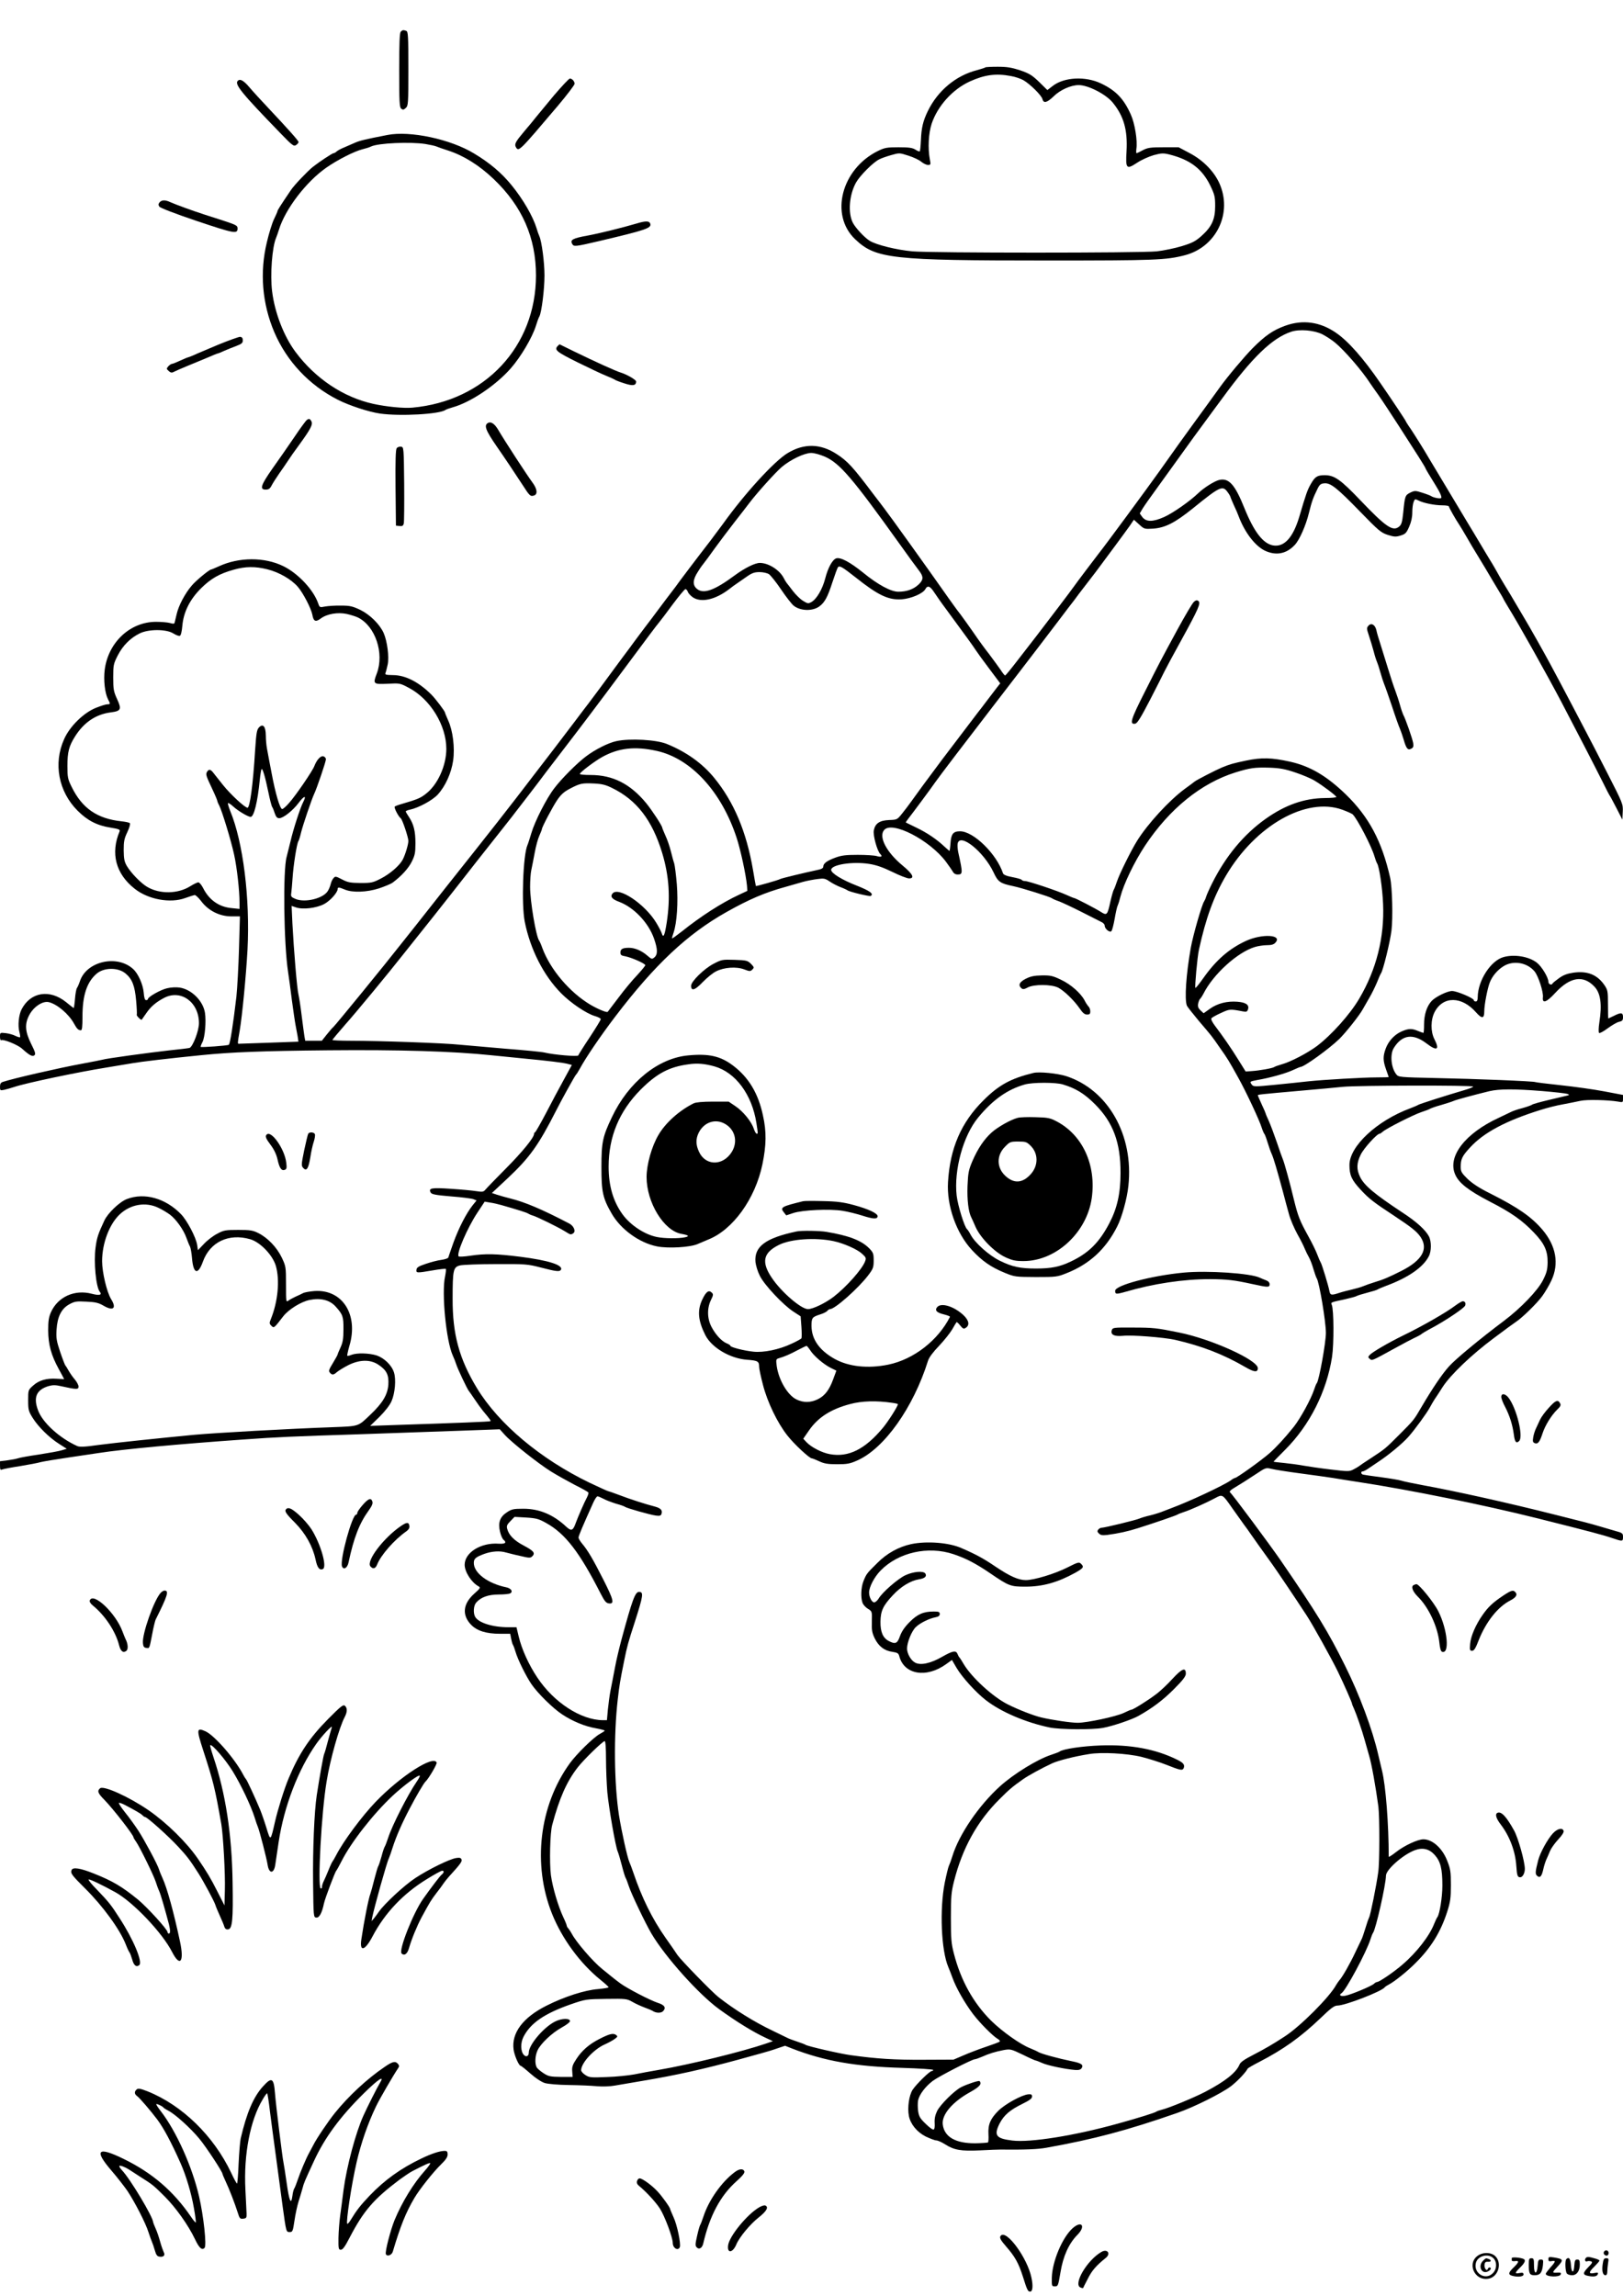 <?xml version="1.0" standalone="no"?>
<!DOCTYPE svg PUBLIC "-//W3C//DTD SVG 20010904//EN"
 "http://www.w3.org/TR/2001/REC-SVG-20010904/DTD/svg10.dtd">
<svg version="1.0" xmlns="http://www.w3.org/2000/svg"
 width="1240pt" height="1754pt" viewBox="0 0 1240 1754"
 preserveAspectRatio="xMidYMid meet">

<g transform="translate(0,1754) scale(0.1,-0.1)"
fill="#000000" stroke="none">
<path d="M3062 17298 c-9 -9 -12 -88 -12 -294 0 -240 2 -283 15 -294 13 -10
19 -10 35 5 19 17 20 32 20 300 0 249 -2 284 -16 289 -22 8 -28 8 -42 -6z"/>
<path d="M7528 17025 c-3 -3 -32 -12 -64 -21 -161 -41 -300 -157 -376 -314
-36 -75 -48 -125 -52 -220 -2 -45 -6 -84 -9 -86 -3 -3 -18 3 -33 13 -23 14
-48 18 -129 18 -89 0 -106 -3 -157 -28 -279 -137 -371 -489 -174 -675 157
-149 277 -162 1467 -162 824 0 909 3 1054 41 230 61 356 305 270 528 -38 100
-126 194 -237 252 l-83 44 -115 0 c-100 0 -121 -3 -158 -22 -23 -13 -45 -23
-48 -23 -4 0 -4 14 -2 32 10 62 -12 196 -42 262 -54 122 -115 185 -229 239
-118 56 -279 48 -366 -18 l-43 -33 -63 62 c-55 53 -76 65 -145 89 -65 21 -100
27 -171 27 -49 0 -92 -2 -95 -5z m196 -66 c31 -5 74 -20 94 -31 51 -29 139
-116 146 -144 9 -36 35 -29 86 20 49 49 132 86 191 86 73 0 207 -69 260 -133
85 -104 115 -210 106 -372 -8 -135 -1 -142 81 -88 33 22 89 47 127 58 59 16
74 16 119 5 159 -40 250 -109 313 -238 33 -69 37 -84 37 -157 0 -101 -26 -157
-104 -227 -46 -41 -71 -54 -150 -78 -52 -16 -139 -34 -192 -40 -127 -13 -1713
-13 -1867 0 -120 11 -276 49 -327 81 -39 24 -107 97 -128 137 -39 76 -28 215
25 309 31 54 131 154 177 176 15 8 55 22 90 32 63 18 64 18 132 -4 39 -12 83
-33 99 -47 16 -13 39 -24 51 -24 21 0 22 3 14 43 -16 86 -10 198 14 272 46
136 159 262 292 323 113 51 199 63 314 41z"/>
<path d="M4233 16812 c-59 -71 -121 -146 -138 -167 -16 -21 -55 -68 -86 -104
-70 -83 -80 -101 -68 -124 22 -38 22 -38 323 317 69 82 126 157 126 166 0 19
-19 40 -36 40 -7 0 -61 -58 -121 -128z"/>
<path d="M1817 16923 c-27 -26 26 -92 326 -401 90 -93 101 -102 119 -90 11 7
19 18 19 23 -1 11 -76 95 -233 262 -53 56 -118 127 -144 158 -44 51 -70 65
-87 48z"/>
<path d="M2960 16509 c-174 -34 -209 -43 -245 -58 -22 -10 -60 -26 -85 -37
-25 -10 -51 -24 -58 -31 -7 -7 -18 -13 -23 -13 -10 0 -111 -67 -159 -105 -43
-35 -141 -138 -166 -175 -82 -121 -104 -156 -104 -163 0 -4 -12 -31 -26 -60
-14 -28 -39 -108 -55 -177 -56 -231 -36 -470 57 -688 95 -222 266 -404 484
-515 88 -45 239 -94 323 -106 154 -22 458 -5 501 28 6 4 31 13 56 20 136 38
328 167 443 298 77 88 163 234 191 323 9 30 21 63 27 73 17 31 39 208 39 313
0 99 -21 259 -39 299 -5 11 -15 38 -21 60 -28 92 -103 222 -192 331 -77 94
-164 168 -285 241 -180 110 -490 176 -663 142z m290 -69 c36 -6 74 -14 85 -19
11 -5 51 -19 89 -31 119 -39 237 -112 348 -218 218 -208 323 -448 323 -737 -1
-543 -391 -959 -945 -1009 -66 -6 -198 7 -298 29 -228 50 -442 193 -593 395
-90 120 -160 301 -180 464 -16 128 0 340 31 411 5 11 14 38 21 60 48 157 207
366 363 475 83 58 212 124 276 140 25 6 54 15 65 21 54 26 298 37 415 19z"/>
<path d="M1219 15994 c-9 -11 -10 -20 -2 -32 6 -10 120 -54 289 -111 284 -95
309 -100 309 -56 0 22 -10 27 -110 60 -44 14 -107 34 -140 45 -85 27 -224 78
-262 95 -40 19 -67 19 -84 -1z"/>
<path d="M4865 15833 c-112 -33 -286 -76 -378 -93 -111 -20 -132 -32 -116 -62
13 -24 20 -23 209 21 364 86 401 99 387 135 -8 19 -36 19 -102 -1z"/>
<path d="M9820 15052 c-94 -34 -153 -75 -249 -171 -64 -65 -193 -218 -253
-302 -29 -41 -145 -200 -209 -288 -57 -78 -135 -187 -249 -348 -91 -128 -421
-576 -467 -633 -24 -31 -169 -222 -188 -250 -22 -32 -191 -254 -287 -379 -35
-45 -101 -130 -148 -191 -46 -60 -87 -110 -91 -110 -3 0 -19 19 -34 43 -16 23
-56 78 -89 122 -34 43 -72 96 -86 116 -33 49 -141 201 -155 216 -5 7 -37 50
-70 97 -165 235 -455 639 -492 686 -6 8 -42 56 -80 105 -157 209 -197 252
-280 306 -124 81 -249 84 -375 8 -102 -61 -330 -311 -493 -539 -22 -30 -66
-89 -97 -130 -100 -129 -246 -322 -268 -354 -8 -11 -40 -53 -70 -92 -30 -40
-64 -85 -75 -100 -11 -15 -51 -69 -89 -118 -37 -50 -76 -101 -85 -114 -9 -12
-47 -65 -86 -116 -38 -52 -79 -106 -90 -122 -19 -27 -138 -187 -170 -229 -9
-11 -58 -76 -110 -145 -100 -132 -223 -293 -316 -413 -30 -40 -87 -113 -125
-163 -80 -104 -205 -263 -320 -408 -44 -55 -143 -180 -219 -276 -76 -96 -177
-224 -224 -284 -47 -59 -99 -125 -116 -146 -126 -161 -502 -621 -518 -635 -7
-5 -29 -31 -50 -57 l-38 -48 -64 0 -63 0 -6 33 c-3 17 -12 88 -21 157 -8 69
-20 143 -25 165 -11 44 -35 335 -46 542 l-6 133 32 -11 c53 -19 159 -6 218 26
46 25 102 88 102 115 0 14 11 13 54 -5 59 -25 169 -21 262 9 44 15 91 34 104
44 66 49 119 107 145 158 25 50 29 69 29 143 0 92 -13 145 -50 201 -13 19 -24
38 -24 42 0 3 15 10 32 13 68 15 173 72 213 116 58 64 103 163 117 259 14 99
-2 229 -38 307 -13 30 -24 56 -24 59 0 11 -74 108 -105 139 -97 96 -198 148
-293 148 -53 1 -62 3 -57 16 4 9 11 38 17 65 12 57 -3 177 -31 241 -30 66
-103 139 -178 176 -59 28 -79 33 -148 33 -44 1 -99 -3 -121 -7 -41 -8 -42 -8
-53 24 -36 104 -154 229 -266 284 -145 71 -339 70 -493 -1 -29 -13 -55 -24
-58 -24 -14 0 -116 -84 -148 -122 -52 -60 -101 -153 -116 -218 -7 -30 -14 -60
-16 -67 -2 -9 -12 -9 -36 -2 -18 5 -66 9 -106 9 -198 0 -365 -157 -392 -366
-10 -79 1 -178 25 -225 19 -36 19 -39 -5 -39 -11 0 -50 -12 -87 -27 -93 -37
-200 -141 -243 -239 -84 -186 -43 -401 103 -547 75 -75 149 -113 251 -129 62
-10 75 -15 70 -28 -71 -168 -30 -325 115 -439 103 -82 272 -113 386 -71 33 12
66 22 72 23 7 1 30 -20 51 -48 54 -72 141 -115 229 -115 l66 0 -7 -247 c-4
-137 -13 -302 -20 -368 -25 -212 -48 -360 -58 -366 -11 -7 -209 -21 -215 -16
-1 2 4 19 14 37 19 38 29 157 19 223 -14 91 -102 179 -193 193 -26 4 -68 2
-96 -5 -49 -11 -147 -66 -147 -83 0 -4 -6 -8 -14 -8 -9 0 -15 18 -18 58 -6 63
-42 144 -80 179 -123 114 -359 60 -408 -94 -7 -21 -17 -43 -22 -50 -5 -6 -12
-43 -15 -82 -3 -39 -8 -71 -10 -71 -2 0 -28 20 -57 44 -126 102 -272 79 -341
-54 -22 -42 -30 -125 -17 -172 5 -20 8 -39 5 -41 -2 -3 -18 2 -35 10 -17 9
-50 18 -74 21 -44 5 -44 4 -44 -27 0 -18 4 -30 9 -27 16 10 127 -35 160 -65
55 -50 79 -63 94 -50 11 9 6 25 -25 87 -47 95 -51 153 -13 223 34 62 101 106
147 96 64 -15 154 -91 194 -165 21 -38 32 -50 52 -50 9 0 12 27 12 103 0 165
34 266 109 330 57 48 165 48 221 0 50 -42 70 -93 80 -206 5 -55 7 -104 5 -108
-5 -7 33 -45 38 -38 2 2 18 25 35 50 34 50 75 85 139 118 128 64 263 -36 263
-195 0 -58 -47 -180 -72 -189 -7 -2 -78 -11 -158 -19 -160 -18 -481 -62 -508
-71 -10 -3 -79 -16 -153 -30 -179 -33 -524 -112 -606 -139 -17 -5 -23 -15 -23
-37 0 -29 1 -30 32 -24 18 4 53 14 77 22 88 30 484 113 696 147 83 14 177 30
210 35 55 10 282 37 525 61 227 23 459 32 970 37 537 5 951 -7 1245 -38 50 -5
158 -16 240 -24 199 -19 314 -33 347 -43 l27 -7 -60 -110 c-33 -60 -95 -175
-136 -255 -42 -80 -80 -146 -84 -148 -5 -2 -9 -8 -9 -14 0 -28 -90 -138 -215
-264 -77 -77 -147 -150 -156 -161 -15 -18 -23 -19 -70 -12 -30 5 -117 13 -194
18 -147 10 -173 6 -155 -28 7 -14 36 -20 155 -30 81 -6 158 -16 171 -21 l25
-10 -30 -37 c-49 -62 -105 -171 -146 -283 -20 -58 -39 -110 -40 -116 -2 -6
-25 -14 -53 -18 -27 -3 -80 -17 -118 -30 -54 -18 -70 -27 -72 -44 -4 -27 1
-27 125 -6 52 9 97 14 99 11 3 -3 0 -29 -6 -59 -27 -123 8 -489 59 -602 10
-22 22 -52 26 -66 9 -31 83 -188 96 -204 5 -6 26 -36 46 -66 20 -30 48 -69 62
-86 54 -65 62 -76 58 -80 -4 -4 -259 -14 -716 -29 l-203 -7 71 69 c44 44 78
88 92 119 27 61 36 167 19 220 -17 55 -74 110 -132 130 -57 18 -150 21 -192 5
-16 -7 -31 -10 -33 -7 -2 2 5 35 16 74 72 239 -53 435 -267 420 -37 -3 -76
-10 -87 -16 -11 -6 -36 -18 -55 -26 -19 -9 -44 -22 -55 -30 -20 -15 -20 -13
-20 122 0 134 -1 139 -32 205 -38 79 -107 151 -178 187 -44 22 -63 25 -155 25
-96 0 -110 -2 -160 -29 -30 -15 -76 -50 -101 -77 l-47 -49 -6 41 c-9 58 -77
187 -124 235 -118 121 -278 166 -412 115 -56 -21 -147 -108 -173 -165 -47
-101 -57 -129 -67 -206 -15 -110 3 -301 32 -337 20 -25 -2 -31 -60 -16 -132
35 -260 -23 -313 -141 -17 -39 -21 -68 -21 -140 1 -108 23 -189 82 -296 22
-40 40 -74 40 -75 0 0 -26 1 -58 3 -76 5 -136 -12 -180 -53 -37 -33 -37 -34
-37 -112 0 -72 3 -83 34 -133 43 -69 127 -152 203 -200 l58 -37 -37 -11 c-21
-7 -100 -21 -177 -33 -76 -11 -148 -24 -160 -29 -12 -4 -48 -11 -79 -15 l-57
-7 0 -35 c0 -29 3 -34 17 -28 10 4 72 16 138 26 66 11 136 24 155 30 19 5 114
21 210 35 96 14 202 30 235 35 188 29 609 68 1105 103 264 19 359 23 915 41
242 8 576 20 742 26 l301 11 38 -42 c53 -59 257 -220 353 -280 45 -28 126 -73
181 -102 56 -28 103 -54 105 -59 3 -4 -2 -20 -10 -36 -22 -41 -70 -152 -86
-196 -21 -60 -34 -65 -72 -30 -99 93 -206 138 -328 138 -76 0 -90 -3 -126 -27
-54 -35 -69 -79 -53 -148 6 -27 18 -54 26 -61 28 -23 15 -34 -36 -31 -135 10
-260 -67 -260 -161 0 -54 52 -135 105 -164 18 -10 15 -15 -32 -57 -86 -77 -95
-162 -25 -236 46 -48 117 -70 223 -70 l77 0 7 -37 c4 -21 10 -42 14 -48 4 -5
13 -30 20 -54 17 -58 80 -186 122 -247 48 -70 164 -184 234 -230 80 -53 175
-92 258 -106 37 -7 67 -15 67 -18 0 -3 -17 -14 -37 -25 -47 -25 -178 -153
-230 -225 -234 -324 -286 -773 -135 -1150 77 -191 213 -376 369 -503 35 -28
63 -54 63 -57 0 -4 -36 -10 -80 -14 -103 -8 -258 -58 -395 -127 -180 -90 -269
-209 -251 -336 6 -44 40 -123 54 -123 4 0 38 -27 75 -60 41 -36 84 -64 110
-72 24 -7 102 -14 182 -15 77 -1 173 -5 214 -9 44 -4 102 -2 140 5 36 6 131
22 211 36 257 43 467 90 735 163 61 17 137 38 170 47 33 9 88 25 121 37 l62
21 53 -21 c247 -96 487 -138 842 -148 130 -4 237 -11 237 -16 0 -4 -5 -8 -11
-8 -16 0 -119 -101 -147 -144 -27 -43 -40 -136 -28 -199 12 -62 61 -123 128
-157 34 -16 70 -30 81 -30 11 0 41 -13 66 -29 70 -45 123 -54 269 -47 70 4
138 6 152 6 193 -2 288 2 355 14 363 65 618 133 997 265 128 44 340 150 413
205 49 38 114 106 127 134 2 4 41 27 88 51 184 95 316 189 467 333 83 80 107
98 132 98 58 0 340 109 361 140 3 4 16 13 30 20 44 23 143 102 205 165 119
118 192 237 242 392 24 75 28 105 28 203 0 102 -3 123 -28 186 -37 96 -113
164 -182 164 -43 0 -146 -48 -207 -96 -32 -25 -58 -42 -58 -37 0 252 -23 544
-51 657 -5 23 -18 77 -29 122 -44 193 -144 461 -253 679 -130 263 -219 407
-492 805 -79 115 -375 514 -388 521 -5 4 3 15 19 25 69 42 104 64 177 112 76
51 79 52 120 42 23 -6 123 -22 222 -35 99 -13 212 -29 250 -35 39 -7 126 -20
195 -31 388 -59 959 -175 1370 -278 390 -98 498 -126 567 -150 80 -27 83 -27
83 9 0 27 -4 31 -57 45 -32 9 -87 25 -123 36 -64 19 -112 32 -345 90 -361 91
-757 179 -1005 224 -74 14 -148 29 -165 35 -16 5 -86 17 -155 26 -69 9 -131
18 -137 20 -16 4 -17 24 -3 24 6 0 23 8 38 18 15 10 54 36 86 58 76 50 181
137 227 189 49 55 142 183 164 225 10 19 26 46 35 60 10 14 38 57 62 95 61 94
221 247 393 375 77 58 151 112 165 121 47 30 162 142 202 197 22 30 54 84 71
121 60 128 36 264 -69 388 -85 99 -186 169 -398 276 -83 41 -136 76 -173 111
-47 46 -53 57 -53 93 0 59 11 82 71 147 105 115 276 206 544 289 44 14 118 33
165 41 47 9 108 21 135 27 49 11 211 7 288 -6 36 -7 37 -6 37 22 l0 29 -142
27 c-79 15 -228 36 -332 47 -103 11 -191 22 -195 24 -10 7 -459 25 -761 31
-278 6 -285 7 -302 28 -40 50 -50 153 -19 202 63 101 146 113 249 35 81 -62
103 -50 61 32 -30 59 -29 148 2 208 65 123 207 121 316 -3 45 -51 63 -49 63 7
0 50 24 175 42 221 18 47 58 95 103 123 74 48 181 31 239 -38 29 -35 69 -158
64 -198 -6 -51 28 -39 94 33 113 123 215 139 300 48 47 -50 59 -136 37 -275
-6 -38 -7 -74 -2 -78 4 -5 34 11 66 35 33 24 72 47 88 50 24 5 29 12 29 36 0
35 -15 37 -70 9 -22 -11 -41 -20 -42 -20 -2 0 -3 48 -3 108 0 100 -2 110 -27
147 -55 80 -130 110 -237 95 -47 -7 -77 -18 -110 -42 -25 -18 -47 -36 -49 -40
-7 -17 -32 -7 -32 12 0 33 -52 119 -89 147 -61 47 -172 65 -254 42 -98 -27
-196 -180 -197 -306 0 -23 -5 -33 -15 -33 -8 0 -15 4 -15 10 0 15 -129 70
-166 70 -36 0 -126 -44 -156 -76 -37 -40 -58 -104 -58 -180 0 -35 -2 -64 -5
-64 -3 0 -22 7 -42 15 -47 20 -72 19 -125 -4 -54 -24 -100 -73 -121 -131 -22
-59 -21 -93 3 -160 11 -30 20 -56 20 -57 0 -2 -40 -3 -90 -3 -106 0 -411 -18
-525 -30 -44 -5 -156 -17 -249 -26 -162 -16 -170 -16 -183 2 -16 22 -15 23 43
34 95 16 216 50 270 75 30 14 57 25 60 25 28 0 221 140 298 215 50 50 151 177
177 224 11 20 35 61 52 91 18 30 43 82 57 115 13 33 27 65 31 70 16 22 69 238
80 326 12 98 6 331 -10 404 -63 279 -162 465 -339 637 -146 141 -273 216 -427
250 -141 31 -215 33 -335 8 -99 -21 -119 -26 -185 -53 -39 -16 -194 -95 -209
-108 -6 -5 -39 -30 -74 -55 -119 -88 -282 -265 -364 -396 -48 -77 -134 -252
-153 -308 -10 -30 -21 -59 -25 -65 -4 -5 -16 -46 -26 -90 -23 -106 -27 -110
-73 -81 -42 27 -195 106 -204 106 -4 0 -30 11 -59 24 -70 32 -292 106 -317
106 -11 0 -22 4 -25 9 -3 5 -35 14 -72 21 -44 8 -67 18 -71 29 -48 147 -225
321 -328 321 -52 0 -68 -20 -73 -89 -2 -33 -6 -61 -8 -61 -1 0 -18 14 -36 31
-61 58 -136 108 -215 146 -43 21 -80 39 -82 40 -2 1 7 15 19 30 33 42 183 244
202 273 25 37 253 336 448 589 63 82 153 199 200 260 47 61 110 144 141 184
30 39 100 131 154 202 54 72 109 144 122 160 12 17 29 39 37 50 9 11 41 54 73
95 32 41 73 95 91 120 18 25 70 95 115 155 45 61 95 129 111 152 l29 43 40
-36 c39 -36 41 -36 108 -32 92 7 165 44 303 155 207 168 227 177 265 124 12
-16 21 -32 21 -35 0 -3 12 -31 26 -63 15 -31 32 -71 38 -88 46 -122 124 -224
199 -261 85 -40 164 -26 229 43 36 38 85 148 109 247 21 85 31 113 64 180 16
34 26 42 52 44 48 5 96 -33 274 -216 143 -147 160 -161 212 -178 48 -15 62
-16 97 -5 37 11 45 19 66 67 16 36 24 73 24 109 0 29 4 65 10 80 9 24 11 25
37 12 38 -20 124 -37 183 -37 28 0 50 -4 50 -9 0 -8 52 -100 80 -141 6 -8 31
-51 57 -95 25 -44 56 -96 68 -115 34 -55 116 -192 136 -227 10 -17 29 -49 42
-70 13 -21 27 -45 31 -53 3 -8 22 -40 40 -70 82 -132 296 -515 404 -720 117
-223 257 -494 315 -610 28 -58 54 -107 57 -110 3 -3 25 -45 50 -93 l45 -88 3
60 c3 59 1 63 -119 298 -67 131 -144 281 -172 333 -27 52 -71 136 -97 185 -26
50 -69 131 -95 180 -27 50 -61 113 -75 140 -40 75 -158 284 -189 335 -15 25
-47 79 -71 120 -24 41 -61 104 -84 140 -22 36 -48 81 -58 100 -11 19 -33 59
-51 87 -18 29 -54 90 -81 135 -27 46 -69 115 -92 153 -23 39 -64 106 -90 150
-26 44 -79 132 -117 195 -38 63 -77 129 -87 145 -40 69 -106 174 -141 227 -22
31 -39 59 -39 61 0 4 -102 158 -194 291 -128 187 -246 321 -339 384 -121 84
-254 102 -387 54z m282 -65 c29 -15 74 -44 99 -65 71 -59 204 -212 266 -308 7
-10 36 -53 66 -94 29 -41 97 -145 152 -230 54 -85 123 -192 152 -237 29 -46
53 -85 53 -88 0 -4 32 -58 77 -130 35 -56 52 -94 43 -100 -10 -6 -59 4 -75 15
-5 4 -36 16 -68 26 -53 17 -59 17 -92 1 -39 -19 -42 -26 -54 -152 -8 -75 -13
-92 -32 -108 -48 -39 -101 -2 -296 202 -152 159 -198 191 -272 191 -57 0 -74
-11 -106 -67 -26 -45 -36 -73 -89 -253 -48 -159 -116 -232 -201 -216 -76 15
-144 103 -218 286 -72 179 -118 230 -191 214 -36 -8 -117 -59 -161 -101 -63
-61 -193 -152 -260 -182 -87 -39 -138 -39 -168 0 l-19 27 23 39 c13 21 58 85
99 141 41 57 103 142 137 190 94 132 220 305 293 403 36 48 73 98 82 111 226
309 378 456 523 504 63 21 173 12 237 -19z m-3798 -936 c113 -51 209 -163 569
-666 68 -95 120 -167 153 -210 31 -42 29 -66 -9 -101 -39 -36 -90 -54 -154
-54 -56 0 -155 53 -269 146 -99 80 -172 119 -205 109 -29 -10 -63 -71 -84
-153 -21 -82 -66 -159 -106 -181 -24 -13 -29 -12 -63 9 -21 12 -55 46 -77 74
-21 28 -43 56 -48 62 -5 6 -16 24 -24 40 -32 61 -116 114 -182 114 -37 0 -115
-39 -190 -94 -155 -115 -238 -145 -288 -106 -37 29 -36 70 6 134 17 28 39 58
47 67 8 10 44 58 80 109 36 50 105 141 153 203 48 62 98 125 110 142 57 76
202 237 249 277 69 58 172 107 225 108 25 0 67 -12 107 -29z m231 -920 c173
-138 253 -176 355 -169 72 6 162 44 180 78 17 31 36 24 69 -27 18 -27 56 -82
87 -123 151 -205 211 -288 228 -315 11 -17 57 -81 104 -143 l84 -112 -19 -24
c-10 -13 -45 -59 -78 -102 -33 -44 -65 -86 -72 -94 -18 -23 -189 -248 -275
-362 -97 -129 -210 -283 -240 -326 -13 -18 -41 -56 -63 -83 -40 -50 -40 -51
-102 -53 -73 -3 -107 -26 -117 -80 -7 -37 26 -156 49 -179 20 -20 9 -27 -28
-16 -18 5 -82 9 -144 9 -90 0 -124 -4 -170 -21 -66 -24 -93 -45 -93 -69 0 -12
-14 -20 -52 -27 -89 -19 -269 -62 -278 -68 -12 -8 -182 -56 -185 -53 -1 2 -11
57 -22 123 -50 292 -146 520 -297 704 -90 110 -213 198 -361 258 -80 33 -282
44 -385 22 -62 -13 -163 -64 -233 -117 -67 -50 -187 -170 -242 -243 -59 -76
-149 -253 -175 -342 -12 -39 -25 -81 -30 -92 -34 -76 -47 -451 -21 -585 42
-211 144 -412 279 -548 73 -74 192 -154 256 -173 25 -7 46 -18 46 -24 0 -6
-38 -68 -84 -138 -47 -70 -86 -133 -88 -139 -4 -11 -187 5 -258 22 -19 5 -152
18 -295 29 -143 12 -303 26 -355 31 -107 12 -610 30 -827 30 -79 0 -143 3
-143 6 0 4 44 56 98 118 79 88 337 401 443 536 20 25 189 238 235 295 60 76
207 262 222 282 19 25 158 202 300 381 51 64 99 126 107 137 8 11 52 68 98
127 45 58 103 135 129 170 26 34 93 122 148 193 105 136 283 372 432 573 203
273 264 355 283 377 11 13 58 75 105 139 47 63 90 115 97 116 6 0 14 -9 18
-20 3 -11 20 -29 36 -41 63 -45 173 -21 279 60 19 15 46 35 60 44 14 9 47 33
75 52 40 28 59 35 98 35 27 0 58 -7 72 -16 13 -9 55 -61 92 -116 37 -55 80
-110 95 -123 50 -42 145 -46 198 -7 41 30 63 71 99 182 19 58 38 110 43 117
12 15 34 2 133 -76z m-4492 60 c89 -22 182 -76 232 -133 42 -49 101 -164 111
-212 9 -53 25 -60 64 -31 48 36 131 50 200 35 30 -7 69 -19 85 -27 133 -66
202 -273 144 -427 -31 -81 -28 -84 83 -79 92 5 94 5 163 -32 163 -86 285 -286
285 -465 0 -129 -67 -277 -158 -345 -40 -32 -66 -42 -182 -76 -25 -7 -49 -16
-54 -20 -8 -7 28 -77 46 -90 12 -8 58 -146 58 -172 0 -28 -24 -107 -43 -143
-24 -46 -97 -109 -167 -145 -60 -31 -72 -34 -155 -34 -78 1 -97 4 -141 27 -48
25 -53 26 -66 10 -9 -9 -18 -30 -22 -47 -4 -16 -14 -40 -22 -52 -36 -57 -174
-90 -246 -60 -33 14 -37 19 -33 44 2 15 7 66 10 113 6 98 33 270 45 285 4 6
13 35 20 65 13 54 81 255 100 295 20 41 90 247 90 265 0 10 -9 20 -20 23 -21
5 -50 -27 -69 -76 -14 -37 -141 -223 -191 -279 -23 -27 -47 -48 -54 -48 -17 0
-52 118 -82 280 -14 74 -30 155 -34 180 -5 25 -9 70 -9 101 -1 70 -21 94 -52
63 -17 -18 -21 -42 -30 -175 -16 -265 -40 -439 -58 -439 -20 0 -130 102 -186
172 -36 46 -73 91 -80 101 -19 22 -31 22 -44 0 -10 -19 -8 -27 43 -135 20 -42
36 -81 36 -85 0 -4 6 -20 14 -34 22 -42 93 -275 115 -379 21 -95 41 -273 41
-364 l0 -49 -58 6 c-98 8 -175 62 -221 155 -12 23 -28 42 -36 42 -7 0 -35 -13
-62 -30 -94 -59 -233 -61 -328 -5 -48 28 -123 105 -156 160 -19 33 -23 54 -24
120 0 67 4 89 28 139 16 34 24 63 19 68 -5 5 -33 11 -63 14 -186 20 -301 99
-381 262 -30 60 -33 74 -33 161 0 107 12 152 58 225 68 108 159 169 271 184
81 10 87 23 50 103 -26 57 -29 75 -29 164 0 95 2 104 35 169 39 75 95 132 168
168 68 33 201 33 255 0 21 -13 43 -22 51 -19 8 3 15 31 19 76 9 105 57 202
144 288 75 74 140 111 248 141 91 26 165 26 258 3z m2975 -1387 c262 -58 495
-312 610 -664 30 -91 71 -281 79 -365 l3 -40 -62 -29 c-134 -62 -295 -166
-436 -279 -41 -32 -75 -57 -77 -55 -2 2 3 21 11 43 26 76 36 233 25 371 -6 71
-15 142 -20 159 -6 16 -17 59 -26 94 -9 36 -27 89 -41 118 -13 30 -24 56 -24
59 0 15 -78 134 -123 189 -121 147 -255 215 -424 215 -46 0 -83 3 -83 8 0 12
111 96 170 129 126 70 251 84 418 47z m4879 -165 c54 -18 121 -46 148 -63 62
-37 165 -115 165 -124 0 -4 -39 -8 -88 -8 -158 -2 -301 -52 -451 -158 -169
-120 -306 -285 -411 -495 -21 -42 -41 -87 -45 -101 -4 -14 -11 -29 -15 -35
-17 -23 -84 -255 -102 -354 -36 -202 -49 -395 -30 -443 4 -9 45 -61 90 -115
103 -121 96 -111 163 -208 57 -80 69 -100 141 -230 58 -104 160 -321 178 -380
7 -22 16 -42 19 -45 4 -3 15 -32 25 -65 10 -33 24 -73 32 -90 15 -33 42 -126
85 -285 15 -58 36 -136 47 -175 10 -38 39 -106 63 -150 25 -44 51 -96 58 -115
8 -19 22 -48 32 -65 9 -16 25 -57 34 -90 10 -33 21 -64 25 -70 19 -26 70 -330
70 -417 0 -74 -52 -361 -69 -383 -5 -5 -14 -28 -21 -50 -24 -73 -104 -219
-156 -285 -71 -88 -132 -154 -185 -201 -63 -55 -250 -189 -264 -189 -4 0 -19
-8 -33 -19 -60 -41 -319 -162 -452 -211 -19 -7 -48 -18 -65 -25 -16 -7 -59
-21 -95 -30 -36 -8 -74 -20 -85 -25 -23 -11 -266 -70 -288 -70 -8 0 -20 -6
-26 -14 -9 -11 -8 -18 5 -30 12 -13 27 -15 63 -11 89 12 157 27 236 52 130 41
289 96 300 103 6 4 28 13 50 20 48 15 171 70 238 106 58 31 56 32 134 -80 31
-44 71 -99 87 -122 17 -23 38 -51 46 -64 14 -21 103 -146 168 -236 26 -35 206
-303 232 -344 5 -8 20 -31 33 -50 47 -72 190 -329 239 -430 48 -99 108 -236
108 -245 0 -4 7 -21 15 -38 18 -40 61 -164 81 -237 8 -30 24 -84 34 -120 19
-61 51 -242 71 -390 10 -81 10 -426 -1 -500 -14 -103 -60 -331 -70 -348 -5 -9
-18 -47 -29 -84 -11 -36 -24 -75 -30 -85 -5 -10 -26 -54 -47 -98 -39 -84 -100
-191 -122 -213 -6 -8 -17 -23 -24 -35 -47 -89 -275 -318 -394 -394 -90 -59
-153 -95 -236 -138 -70 -36 -101 -57 -108 -76 -26 -62 -111 -129 -264 -209
-90 -46 -274 -122 -331 -136 -17 -4 -34 -10 -40 -14 -11 -9 -133 -47 -295 -92
-331 -92 -669 -146 -806 -129 -124 15 -142 39 -98 128 34 66 79 105 177 153
53 26 72 40 72 55 0 16 -6 19 -30 17 -51 -6 -175 -74 -227 -125 -61 -61 -80
-105 -76 -179 2 -31 0 -59 -3 -63 -4 -3 -47 -6 -97 -7 -151 -1 -237 48 -249
143 -10 75 73 173 211 249 70 39 90 62 70 83 -7 6 -95 -23 -142 -47 -52 -27
-159 -134 -182 -181 -15 -31 -21 -59 -19 -92 2 -28 -1 -48 -8 -50 -7 -3 -34
17 -61 44 -42 40 -51 56 -57 95 -4 27 -4 63 -1 82 9 46 56 108 113 151 49 36
301 165 321 165 7 0 31 9 55 19 54 24 98 38 165 51 52 9 56 8 146 -35 50 -25
95 -45 100 -45 4 0 26 -9 49 -19 42 -19 176 -47 251 -53 28 -2 42 2 50 14 16
26 -2 38 -76 53 -103 21 -231 56 -253 69 -11 7 -40 20 -65 30 -75 30 -210 125
-297 210 -136 135 -232 307 -285 513 -20 76 -23 113 -23 273 0 162 3 197 24
280 64 253 177 457 346 625 78 78 97 94 180 153 41 29 145 86 225 123 47 21
167 52 280 70 94 16 287 6 400 -21 52 -13 139 -40 192 -61 108 -43 123 -46
132 -24 9 25 -3 40 -52 64 -164 81 -356 116 -582 108 -142 -5 -290 -27 -315
-47 -5 -4 -35 -15 -65 -25 -106 -35 -283 -144 -390 -240 -162 -147 -313 -368
-364 -535 -9 -30 -21 -62 -26 -72 -5 -9 -19 -67 -32 -130 -40 -203 -27 -517
27 -643 7 -16 22 -55 33 -85 28 -77 92 -189 155 -273 53 -70 153 -171 192
-193 11 -7 17 -15 13 -19 -3 -4 -51 -22 -105 -40 -54 -18 -132 -48 -173 -66
l-75 -32 -235 -1 c-215 -1 -348 7 -550 35 -82 11 -329 68 -345 79 -5 4 -35 15
-65 25 -30 10 -66 23 -80 31 -14 7 -61 30 -105 51 -139 66 -294 162 -415 257
-50 39 -289 285 -314 322 -14 22 -55 81 -92 133 -101 144 -181 306 -245 496
-11 33 -25 69 -30 80 -16 35 -60 235 -80 359 -37 242 -41 611 -9 887 12 104
17 138 50 299 20 100 30 137 80 290 65 203 69 230 32 230 -29 0 -51 -58 -134
-365 -16 -60 -39 -155 -49 -210 -10 -55 -26 -134 -34 -175 -8 -41 -17 -110
-21 -152 l-7 -78 -31 0 c-168 1 -375 136 -501 326 -65 97 -119 216 -142 313
l-17 71 -61 0 c-122 0 -230 34 -255 80 -16 29 -12 86 8 108 35 41 92 62 172
62 41 0 81 4 89 9 22 14 6 38 -31 46 -141 29 -248 109 -248 186 0 33 14 45 82
70 57 20 117 24 164 10 16 -4 64 -17 107 -26 71 -17 79 -17 94 -3 24 25 11 41
-66 82 -73 38 -114 80 -126 128 -6 22 -1 33 25 59 l31 32 89 -5 c78 -5 96 -10
153 -42 146 -81 255 -223 417 -541 30 -58 41 -71 63 -73 43 -5 35 27 -44 183
-77 152 -118 222 -161 273 -15 18 -28 39 -28 47 0 13 32 88 113 268 12 26 26
47 32 47 6 0 27 -9 46 -19 20 -11 63 -27 95 -37 33 -9 64 -20 69 -24 14 -11
192 -61 236 -67 27 -4 38 -1 42 11 11 28 -4 45 -47 57 -71 18 -198 59 -278 90
-42 16 -80 29 -83 29 -4 0 -66 29 -139 63 -377 182 -695 449 -862 723 -136
225 -187 412 -186 684 0 221 5 241 57 254 22 5 146 10 275 10 225 1 240 0 341
-26 116 -30 144 -34 154 -18 22 36 -96 73 -310 100 -184 23 -266 25 -382 8
-45 -7 -86 -9 -89 -5 -19 19 66 217 144 335 l55 83 41 -7 c23 -3 61 -12 86
-19 123 -35 196 -58 205 -65 6 -4 21 -11 35 -15 32 -9 193 -88 245 -120 45
-28 45 -28 64 -16 23 14 5 58 -32 76 -207 108 -335 162 -447 190 -36 9 -82 22
-103 29 l-39 13 122 114 c167 157 234 251 368 514 39 78 146 271 152 275 4 3
17 23 29 45 45 84 159 252 271 399 302 397 551 631 850 799 172 97 296 150
450 192 47 13 108 31 136 39 29 8 77 17 108 21 51 7 60 5 94 -18 20 -14 57
-33 82 -43 25 -9 50 -21 55 -25 16 -12 168 -48 177 -43 26 16 -6 39 -104 78
-114 44 -198 96 -198 121 0 40 161 66 290 46 53 -8 105 -26 177 -61 56 -28
114 -50 128 -50 46 0 29 34 -51 100 -123 102 -184 221 -138 271 62 69 345 -77
470 -242 22 -30 46 -64 53 -76 7 -15 21 -23 37 -23 40 0 41 8 5 170 -5 25 -7
55 -4 68 19 81 200 -65 274 -222 34 -73 50 -84 150 -105 67 -14 280 -81 295
-92 6 -5 31 -16 55 -24 24 -9 103 -46 174 -82 72 -36 140 -71 152 -77 13 -6
23 -18 23 -27 0 -24 38 -55 51 -42 6 6 17 49 25 94 8 46 18 93 24 104 5 11 14
40 20 65 25 97 106 266 188 390 187 282 429 478 692 560 111 34 145 39 257 36
82 -3 120 -10 200 -37z m-7847 -149 c12 -58 25 -109 30 -115 4 -5 13 -27 19
-47 10 -29 18 -38 35 -38 30 0 103 58 146 115 44 59 65 63 36 7 -22 -42 -76
-209 -96 -297 -11 -44 -24 -98 -30 -120 -29 -101 -22 -665 11 -880 6 -38 19
-135 29 -215 11 -80 23 -165 28 -190 5 -25 12 -64 16 -86 l6 -41 -223 -8
c-122 -4 -226 -8 -232 -8 -11 -2 -10 7 6 98 19 111 49 419 60 621 20 392 -33
820 -132 1059 -12 30 -20 57 -17 60 3 3 21 -8 39 -25 37 -34 114 -80 134 -80
25 0 53 112 70 285 4 39 10 74 13 79 7 12 27 -53 52 -174z m2628 30 c186 -91
305 -245 381 -495 53 -175 64 -341 35 -531 -16 -103 -26 -124 -39 -81 -4 12
-22 47 -41 78 -86 143 -289 279 -334 224 -20 -24 -4 -44 51 -64 113 -43 224
-160 266 -281 28 -81 29 -120 3 -143 -19 -16 -21 -15 -54 13 -42 37 -95 60
-140 60 -49 0 -66 -9 -66 -36 0 -19 7 -24 38 -29 46 -9 152 -55 152 -68 0 -5
-28 -39 -62 -76 -35 -36 -99 -113 -142 -171 -44 -58 -81 -107 -83 -109 -6 -8
-74 20 -132 54 -158 94 -306 268 -367 432 -9 26 -21 53 -25 58 -24 33 -69 301
-69 410 0 47 4 105 9 128 5 23 17 83 26 132 9 50 25 109 36 132 10 23 19 45
19 49 0 15 83 173 118 224 29 42 51 62 99 87 77 40 91 42 183 38 59 -3 88 -10
138 -35z m5577 -165 c38 -14 74 -30 80 -36 36 -36 144 -244 166 -320 7 -24 16
-48 20 -54 16 -22 41 -187 46 -310 11 -255 -51 -501 -182 -723 -70 -120 -213
-279 -324 -363 -73 -54 -201 -121 -271 -140 -25 -7 -49 -16 -55 -20 -12 -9
-112 -27 -174 -31 l-44 -3 -53 85 c-54 88 -124 189 -182 265 -19 25 -31 49
-27 56 4 6 37 25 73 41 67 31 69 31 169 12 26 -5 32 -2 38 16 11 34 -16 53
-81 58 -78 6 -151 -12 -209 -53 l-49 -35 -24 22 c-18 18 -22 29 -18 52 4 17
10 32 15 36 4 3 16 21 26 40 75 149 260 316 392 356 26 8 67 14 93 14 34 0 52
5 65 20 55 61 -104 69 -227 12 -129 -60 -227 -146 -324 -283 -31 -44 -58 -78
-61 -75 -6 6 15 238 27 291 53 243 114 409 207 567 226 383 613 602 888 503z
m1000 -2115 c2 -4 -30 -17 -73 -29 -133 -39 -337 -104 -347 -111 -5 -4 -32
-15 -60 -26 -255 -94 -465 -290 -465 -433 0 -78 17 -115 84 -187 64 -70 102
-99 256 -200 137 -91 175 -121 204 -164 60 -91 12 -177 -145 -257 -97 -49
-141 -68 -209 -88 -30 -9 -68 -23 -85 -30 -16 -7 -55 -18 -85 -25 -30 -7 -74
-18 -98 -26 -60 -20 -69 -18 -75 14 -8 43 -58 206 -66 217 -4 6 -16 33 -26 60
-10 28 -42 93 -71 145 -65 118 -77 150 -108 275 -31 131 -74 285 -85 310 -5
11 -26 70 -46 130 -21 61 -48 133 -61 162 -13 28 -24 54 -24 57 0 2 -13 34
-30 69 -16 36 -30 67 -30 70 0 6 8 7 335 36 127 11 268 24 315 29 103 11 988
13 995 2z m525 -34 c96 -8 184 -18 195 -22 18 -7 17 -9 -10 -15 -16 -4 -79
-19 -139 -33 -59 -14 -113 -29 -120 -34 -6 -5 -40 -17 -76 -27 -36 -9 -76 -23
-90 -31 -14 -7 -54 -26 -90 -43 -257 -119 -393 -296 -332 -433 28 -65 100
-121 263 -206 166 -85 249 -144 337 -236 81 -84 107 -140 106 -229 -1 -56 -7
-79 -35 -135 -40 -80 -170 -215 -299 -312 -180 -135 -370 -292 -419 -347 -54
-60 -128 -170 -209 -308 -60 -103 -60 -103 -172 -215 -106 -106 -104 -105
-215 -178 -44 -28 -85 -56 -91 -61 -6 -5 -26 -17 -44 -26 -30 -16 -41 -16
-174 0 -77 9 -172 23 -211 30 -38 7 -105 16 -147 20 -43 4 -78 8 -78 10 0 1
40 42 89 91 188 188 317 445 358 709 15 101 14 359 -2 397 -8 20 -12 19 100
43 44 10 85 21 90 25 6 4 42 15 80 25 39 10 75 21 80 25 6 4 36 17 68 29 165
61 280 140 323 224 21 39 21 115 1 153 -26 49 -95 112 -201 181 -215 142 -293
207 -325 273 -28 58 -27 105 5 170 23 48 124 160 145 160 4 0 14 7 22 14 23
23 236 131 297 151 30 10 60 21 65 25 6 4 44 18 85 29 41 12 84 26 95 31 19 9
156 46 275 75 73 17 188 18 400 1z m-10570 -892 c30 -14 69 -38 88 -52 48 -36
105 -117 126 -177 10 -27 22 -58 28 -68 5 -11 12 -50 15 -88 10 -120 45 -132
83 -27 54 151 198 219 361 172 77 -22 171 -120 196 -202 32 -109 17 -274 -38
-409 -12 -29 -11 -35 4 -50 20 -20 20 -20 91 72 40 52 136 112 202 125 83 17
153 0 198 -50 55 -61 61 -77 60 -175 0 -71 -5 -100 -22 -137 -12 -26 -22 -50
-22 -53 0 -4 -16 -33 -36 -66 -30 -49 -35 -61 -24 -74 16 -20 29 -19 54 4 12
10 50 34 85 52 87 44 169 46 231 5 64 -42 82 -79 77 -154 -6 -76 -44 -140
-136 -227 -97 -93 -84 -89 -291 -97 -338 -12 -888 -43 -1055 -58 -272 -26
-614 -62 -735 -78 -104 -15 -141 -16 -160 -8 -135 61 -264 178 -299 272 -38
100 -13 158 80 186 32 9 53 9 97 -1 117 -26 132 -26 132 -3 0 12 -13 36 -28
54 -16 18 -37 49 -48 68 -10 19 -22 37 -25 40 -3 3 -21 49 -39 102 -28 83 -32
107 -28 170 6 100 37 162 98 195 40 22 54 24 130 20 70 -3 94 -9 133 -32 73
-42 99 -18 56 51 -33 53 -69 206 -69 290 0 136 55 283 135 358 82 77 198 97
295 50z m3420 -4211 c0 -76 5 -190 10 -253 11 -118 63 -419 80 -455 5 -11 19
-58 31 -105 12 -47 25 -89 29 -95 4 -5 15 -35 25 -65 18 -56 125 -280 172
-360 105 -178 362 -465 518 -578 131 -95 260 -174 350 -216 l60 -28 -55 -19
c-175 -60 -577 -159 -815 -200 -60 -10 -146 -26 -190 -35 -44 -8 -138 -18
-210 -20 -119 -5 -133 -4 -162 15 -18 11 -33 28 -33 37 0 55 96 160 180 197
25 11 58 29 74 40 26 19 27 21 12 33 -21 15 -50 8 -126 -31 -77 -39 -133 -87
-175 -151 -30 -45 -36 -62 -33 -97 l3 -42 -90 0 c-80 1 -95 4 -132 28 -23 15
-47 35 -53 46 -15 29 -12 88 7 129 24 52 110 133 184 174 35 19 64 41 64 49 0
23 -61 23 -112 -2 -87 -42 -203 -178 -203 -238 0 -27 -19 -37 -37 -19 -26 27
-28 92 -3 140 54 105 161 178 365 249 108 37 113 38 267 40 150 2 158 1 200
-23 24 -14 66 -33 93 -43 28 -10 55 -22 60 -25 25 -18 64 -19 80 -4 26 27 14
48 -40 65 -58 19 -233 110 -285 148 -19 14 -49 37 -66 51 -17 14 -51 41 -74
60 -70 56 -199 206 -231 268 -8 15 -20 33 -26 40 -7 7 -13 17 -13 22 0 5 -11
33 -25 62 -41 87 -83 230 -96 324 -12 95 -7 322 10 384 55 205 110 329 193
437 45 59 193 203 208 203 6 0 10 -52 10 -137z m6332 -733 c44 -50 58 -105 58
-233 0 -89 -21 -218 -38 -241 -5 -6 -16 -30 -25 -52 -35 -91 -134 -219 -242
-311 -63 -55 -177 -133 -194 -133 -5 0 -16 -6 -23 -13 -18 -18 -176 -84 -220
-92 -36 -7 -52 5 -28 20 32 20 190 314 220 410 7 22 16 45 20 50 21 27 98 366
99 438 1 46 130 160 221 194 60 22 110 10 152 -37z"/>
<path d="M5452 10178 c-72 -37 -172 -135 -172 -168 0 -44 30 -34 89 28 32 33
77 70 102 82 60 31 155 38 215 15 42 -16 47 -16 62 -1 15 15 14 18 -11 44 -26
25 -34 27 -125 30 -93 3 -99 2 -160 -30z"/>
<path d="M7838 10064 c-50 -25 -61 -50 -34 -73 11 -10 22 -8 48 6 47 25 179
25 232 -1 45 -23 122 -97 166 -161 22 -33 38 -45 55 -45 20 0 25 5 25 24 0 14
-6 31 -14 38 -7 8 -21 28 -29 45 -29 56 -105 123 -179 158 -64 31 -81 35 -148
34 -58 -1 -86 -7 -122 -25z"/>
<path d="M5258 9478 c-230 -21 -457 -205 -583 -472 -71 -148 -80 -193 -80
-381 0 -188 10 -237 77 -353 69 -122 212 -226 348 -253 86 -17 253 -7 310 18
25 11 61 26 80 34 189 74 360 311 415 575 30 146 32 249 4 374 -36 169 -110
291 -228 380 -96 73 -185 93 -343 78z m201 -84 c161 -46 286 -215 320 -432 13
-85 13 -82 2 -82 -5 0 -15 17 -22 38 -18 55 -81 132 -140 172 l-52 35 -121 0
c-77 0 -130 -5 -146 -13 -111 -55 -216 -150 -269 -241 -52 -88 -91 -227 -91
-322 0 -195 132 -410 265 -434 56 -10 65 -18 30 -26 -49 -11 -160 -10 -217 2
-94 19 -202 91 -261 172 -72 99 -107 218 -107 365 0 229 81 423 244 588 124
124 217 174 366 194 65 10 125 5 199 -16z m101 -453 c68 -54 75 -148 17 -220
-72 -90 -192 -79 -237 22 -25 54 -25 98 -1 146 46 89 145 112 221 52z"/>
<path d="M7895 9344 c-172 -42 -264 -92 -381 -209 -170 -168 -256 -366 -271
-625 -11 -179 63 -390 183 -519 79 -85 146 -131 251 -174 76 -31 82 -31 238
-32 155 0 163 1 235 30 174 69 298 183 385 355 36 69 76 214 86 311 42 388
-155 735 -476 839 -67 21 -206 35 -250 24z m226 -88 c99 -30 164 -70 245 -151
138 -138 196 -292 195 -526 0 -156 -26 -270 -86 -384 -77 -147 -159 -228 -295
-292 -84 -40 -149 -53 -265 -53 -120 0 -182 13 -275 59 -82 39 -194 139 -225
201 -10 19 -22 37 -26 40 -19 13 -71 180 -80 257 -22 195 50 458 164 596 112
136 223 215 357 253 61 17 236 17 291 0z"/>
<path d="M7775 9001 c-53 -14 -149 -68 -198 -111 -58 -52 -106 -123 -148 -220
-28 -66 -33 -89 -37 -189 -4 -107 7 -199 29 -241 4 -8 19 -40 32 -71 36 -83
145 -194 227 -232 54 -25 78 -30 140 -30 248 0 483 217 521 480 36 254 -70
484 -270 588 -48 25 -66 29 -160 31 -58 2 -119 0 -136 -5z m100 -214 c58 -58
59 -149 2 -214 -63 -72 -131 -77 -197 -14 -67 63 -67 157 0 223 35 36 41 38
100 38 57 0 65 -3 95 -33z"/>
<path d="M6135 8364 c-164 -40 -177 -47 -146 -85 l18 -23 54 18 c70 23 278 33
376 17 39 -6 108 -23 152 -37 84 -27 116 -28 116 -4 0 22 -71 55 -182 85 -78
21 -126 28 -233 30 -74 2 -144 2 -155 -1z"/>
<path d="M6085 8133 c-236 -50 -324 -115 -313 -234 3 -26 17 -73 33 -104 33
-69 180 -225 258 -275 l54 -35 6 -80 c3 -44 3 -83 0 -88 -3 -5 -37 -24 -77
-42 -93 -44 -213 -69 -291 -60 -70 7 -175 34 -175 45 0 4 -13 13 -29 19 -38
16 -84 66 -115 125 -33 63 -35 141 -5 204 19 38 20 46 7 58 -23 23 -44 7 -72
-52 -40 -84 -33 -162 23 -273 49 -96 190 -179 320 -188 81 -6 91 -12 91 -54 0
-15 13 -76 29 -137 34 -133 111 -292 187 -388 50 -64 168 -174 186 -174 5 0
30 -10 56 -22 38 -18 65 -23 137 -23 78 0 99 4 155 29 207 92 428 404 540 761
8 26 38 66 85 115 39 41 84 98 100 125 16 28 30 52 33 55 2 3 15 -8 28 -25 20
-25 27 -28 41 -19 33 20 27 56 -14 96 -73 69 -172 100 -203 63 -20 -24 -4 -42
50 -55 28 -7 49 -15 48 -19 -91 -180 -277 -325 -471 -365 -156 -32 -303 -16
-411 44 -117 66 -175 150 -176 251 0 63 5 69 68 89 23 7 47 19 53 27 6 7 16
13 21 13 37 0 217 160 292 259 37 49 41 60 41 112 0 52 -3 61 -33 92 -59 61
-155 98 -327 127 -52 9 -195 11 -230 3z m285 -74 c78 -17 179 -62 215 -95 32
-29 34 -34 24 -60 -22 -59 -143 -195 -240 -270 -63 -48 -158 -94 -196 -94 -52
0 -203 130 -275 237 -83 122 -68 193 52 253 91 46 279 59 420 29z m-180 -833
c26 -42 100 -106 157 -135 l43 -21 -24 -65 c-30 -83 -65 -128 -119 -154 -54
-26 -109 -27 -162 -1 -68 33 -136 149 -151 257 -6 48 -5 51 17 58 42 12 82 29
144 62 33 17 63 32 67 32 3 1 16 -15 28 -33z m628 -402 c23 -3 42 -8 42 -10 0
-16 -72 -129 -113 -179 -138 -166 -264 -229 -407 -203 -61 11 -142 53 -179 92
l-24 26 43 62 c69 101 168 164 316 203 90 24 200 27 322 9z"/>
<path d="M9045 7819 c-246 -23 -525 -97 -525 -139 0 -27 7 -28 78 -8 215 63
444 97 647 97 132 -1 183 -7 325 -38 119 -26 130 -26 130 -1 0 13 -10 24 -27
30 -16 6 -37 15 -48 20 -70 34 -400 56 -580 39z"/>
<path d="M8494 7378 c-10 -34 19 -48 85 -42 68 8 313 -12 396 -30 205 -47 369
-110 538 -208 70 -41 97 -43 97 -9 0 62 -357 223 -601 272 -172 35 -198 38
-356 38 -147 1 -152 0 -159 -21z"/>
<path d="M6962 5745 c-97 -21 -187 -71 -261 -146 -79 -78 -82 -82 -104 -137
-19 -47 -22 -127 -7 -166 5 -14 24 -35 41 -45 32 -20 32 -20 30 -98 -2 -65 2
-86 22 -128 30 -61 74 -95 135 -103 39 -6 47 -11 53 -34 37 -141 208 -169 359
-59 l43 31 35 -60 c43 -73 150 -190 224 -247 117 -91 306 -171 488 -209 79
-16 324 -18 406 -3 74 13 224 64 273 92 108 61 186 120 269 203 69 69 92 99
92 119 0 51 -28 41 -102 -39 -38 -42 -95 -96 -127 -119 -60 -46 -174 -117
-187 -117 -4 0 -31 -11 -59 -25 -60 -28 -280 -75 -351 -75 -51 0 -194 21 -279
41 -59 14 -177 60 -256 100 -114 57 -277 207 -337 309 -14 25 -29 47 -32 50
-4 3 -9 13 -13 23 -12 32 -35 29 -119 -19 -89 -51 -165 -67 -207 -44 -31 16
-61 69 -61 107 0 47 36 136 68 165 32 31 102 65 149 74 23 4 33 12 33 25 0 16
-8 19 -46 19 -79 0 -124 -20 -184 -80 -38 -38 -61 -72 -74 -108 -20 -57 -35
-64 -86 -37 -44 23 -64 69 -63 147 1 83 20 123 95 203 61 66 136 111 199 121
45 7 62 23 49 44 -14 22 -91 16 -153 -13 -56 -26 -176 -130 -204 -178 -10 -16
-25 -29 -34 -29 -18 0 -39 40 -39 75 0 42 40 119 88 168 136 139 363 190 557
125 96 -32 172 -72 282 -147 142 -97 154 -101 268 -101 131 0 246 32 380 106
62 35 69 44 46 67 -17 17 -21 16 -107 -27 -94 -48 -254 -96 -316 -96 -57 0
-122 29 -232 103 -90 61 -146 92 -259 141 -95 43 -267 56 -385 31z"/>
<path d="M11119 7567 c-70 -53 -255 -159 -404 -231 -108 -53 -230 -124 -250
-146 -14 -16 -14 -18 0 -30 18 -15 12 -18 190 80 61 34 130 70 155 82 25 11
47 24 50 27 3 4 41 27 85 50 107 58 242 149 249 168 7 18 -1 33 -18 33 -7 0
-33 -15 -57 -33z"/>
<path d="M1665 14906 c-82 -35 -167 -70 -187 -80 -21 -9 -40 -16 -42 -16 -3 0
-30 -11 -60 -25 -30 -14 -59 -25 -64 -25 -5 0 -16 -8 -26 -18 -15 -18 -15 -20
3 -36 14 -13 24 -15 38 -7 10 5 59 27 108 47 50 20 120 50 157 65 36 16 69 29
72 29 4 0 25 9 49 20 23 10 65 27 92 37 42 16 50 23 50 43 0 18 -6 25 -20 27
-11 0 -87 -27 -170 -61z"/>
<path d="M4262 14898 c-30 -30 -12 -45 151 -126 89 -44 187 -90 217 -102 30
-12 59 -25 65 -29 5 -5 39 -18 74 -29 66 -22 91 -18 91 14 0 13 -71 54 -120
69 -36 11 -189 80 -355 161 -60 30 -110 54 -110 54 -1 0 -6 -5 -13 -12z"/>
<path d="M2344 14332 c-6 -4 -50 -63 -96 -132 -47 -69 -122 -177 -167 -240
-89 -127 -99 -160 -51 -160 23 0 33 7 46 33 9 17 35 58 58 91 23 32 52 75 66
96 14 22 53 78 88 125 85 117 104 153 91 177 -11 20 -18 22 -35 10z"/>
<path d="M3728 14309 c-32 -18 -18 -56 67 -179 64 -92 138 -203 196 -292 56
-87 61 -92 89 -83 29 9 25 49 -11 98 -47 64 -213 319 -264 406 -27 45 -55 63
-77 50z"/>
<path d="M3031 14117 c-8 -11 -11 -93 -9 -303 l3 -289 27 -3 c22 -3 29 2 33
20 3 13 4 149 3 303 -3 275 -3 280 -24 283 -11 2 -26 -3 -33 -11z"/>
<path d="M9122 12943 c-12 -10 -67 -104 -124 -208 -142 -262 -133 -245 -252
-481 -108 -213 -118 -249 -73 -242 16 2 43 46 114 183 51 99 100 196 109 215
9 19 68 129 131 243 129 235 149 280 129 296 -10 8 -19 7 -34 -6z"/>
<path d="M10456 12761 c-16 -17 -15 -23 3 -77 11 -33 27 -86 36 -119 8 -33 20
-69 25 -80 5 -11 17 -47 26 -80 9 -33 22 -73 29 -90 7 -16 34 -93 60 -170 25
-77 52 -153 60 -170 7 -16 20 -54 29 -84 20 -70 32 -84 58 -70 16 8 19 18 15
42 -5 33 -60 190 -76 217 -4 8 -16 42 -25 75 -9 33 -26 83 -36 110 -11 28 -36
104 -56 170 -20 66 -47 152 -59 190 -13 39 -26 84 -29 100 -9 42 -39 60 -60
36z"/>
<path d="M2355 8880 c-4 -6 -17 -63 -31 -127 -22 -109 -23 -118 -7 -135 25
-28 40 -5 54 82 6 41 18 95 26 118 8 24 12 50 9 58 -6 16 -42 19 -51 4z"/>
<path d="M2037 8873 c-13 -13 -6 -30 33 -82 26 -35 43 -73 51 -110 14 -64 30
-87 55 -77 14 5 16 15 11 55 -12 104 -115 250 -150 214z"/>
<path d="M11470 6869 c0 -11 13 -46 30 -77 34 -66 56 -135 66 -210 7 -58 19
-72 41 -49 33 33 -19 246 -80 328 -25 34 -57 39 -57 8z"/>
<path d="M11833 6786 c-28 -30 -58 -71 -68 -93 -9 -21 -24 -51 -31 -67 -8 -17
-17 -46 -20 -66 -5 -30 -3 -38 12 -44 24 -9 38 9 59 74 20 62 69 141 114 184
24 23 28 33 20 47 -16 30 -34 23 -86 -35z"/>
<path d="M2771 6044 c-23 -26 -41 -53 -41 -60 0 -8 -4 -14 -9 -14 -31 0 -126
-347 -108 -395 12 -30 41 -13 50 30 40 189 83 299 154 397 24 33 33 54 28 68
-10 31 -30 24 -74 -26z"/>
<path d="M2187 6013 c-16 -15 -3 -35 66 -104 81 -82 136 -180 158 -282 13 -62
29 -83 55 -73 36 14 -16 194 -88 307 -20 30 -62 79 -94 107 -54 49 -81 61 -97
45z"/>
<path d="M3063 5883 c-132 -90 -267 -267 -233 -308 19 -23 39 -18 51 13 28 72
132 191 224 255 17 12 25 26 23 40 -4 31 -20 31 -65 0z"/>
<path d="M10803 5433 c-25 -9 -12 -48 28 -88 84 -82 153 -230 166 -353 4 -41
11 -66 20 -69 60 -23 43 168 -28 309 -34 68 -149 210 -168 207 -3 0 -12 -3
-18 -6z"/>
<path d="M1227 5372 c-51 -56 -142 -314 -135 -383 2 -26 8 -35 26 -37 25 -4
23 -8 46 111 9 49 21 96 25 105 92 184 104 222 68 222 -8 0 -21 -8 -30 -18z"/>
<path d="M11484 5351 c-78 -52 -114 -86 -156 -146 -53 -75 -91 -163 -96 -222
-4 -47 -2 -53 15 -53 15 0 27 19 51 82 56 140 145 253 240 302 43 22 57 43 42
61 -18 22 -31 19 -96 -24z"/>
<path d="M686 5315 c-3 -10 5 -24 22 -38 95 -77 176 -200 202 -305 12 -47 32
-61 56 -42 15 13 12 54 -7 90 -4 8 -14 34 -23 57 -51 140 -224 304 -250 238z"/>
<path d="M2507 4409 c-142 -143 -223 -265 -302 -454 -33 -78 -84 -242 -104
-331 -34 -150 -34 -150 -65 -48 -15 49 -37 112 -48 139 -36 87 -102 230 -109
235 -3 3 -12 16 -19 30 -62 121 -220 303 -290 335 -69 31 -70 16 -17 -147 79
-244 89 -285 138 -563 14 -83 31 -382 27 -505 l-3 -115 -56 110 c-49 97 -79
147 -146 245 -86 126 -239 276 -378 372 -148 102 -343 190 -370 168 -24 -20
-18 -38 33 -89 67 -69 222 -268 222 -286 0 -4 9 -19 20 -34 28 -40 135 -258
150 -306 7 -22 18 -53 26 -70 12 -26 45 -142 75 -255 11 -46 11 -70 -1 -70 -5
0 -10 5 -10 11 0 20 -154 189 -225 248 -123 100 -193 142 -339 200 -102 41
-160 50 -169 26 -10 -24 2 -40 103 -140 136 -135 266 -313 311 -428 11 -29 24
-56 29 -62 4 -5 13 -29 20 -53 12 -46 32 -61 54 -43 28 23 -46 199 -152 361
-65 102 -83 123 -173 217 -39 39 -66 73 -62 76 7 5 106 -43 204 -97 137 -76
360 -311 434 -457 61 -119 94 -75 60 81 -48 225 -99 410 -134 485 -10 22 -22
51 -26 65 -12 39 -109 220 -158 296 -25 38 -70 101 -101 139 -31 39 -52 71
-47 73 5 2 25 -5 44 -15 80 -42 122 -66 135 -79 7 -8 17 -14 21 -14 15 0 177
-145 251 -225 69 -74 91 -103 156 -205 38 -59 121 -214 129 -240 4 -14 20 -52
35 -85 15 -33 31 -70 34 -83 6 -16 14 -22 29 -20 32 4 39 72 34 358 -5 368
-54 684 -146 957 -16 48 -28 90 -25 92 12 12 116 -109 171 -198 64 -104 140
-264 169 -356 8 -27 19 -59 24 -70 12 -27 67 -240 75 -292 11 -68 48 -67 58 2
3 22 15 101 26 175 41 271 149 553 288 750 43 61 126 150 118 125 -4 -11 -17
-59 -30 -106 -12 -48 -25 -91 -28 -96 -6 -10 -35 -173 -57 -316 -19 -126 -31
-415 -28 -667 3 -261 3 -265 24 -268 23 -3 44 35 59 108 8 38 85 242 94 250 3
3 22 36 41 74 72 143 241 359 389 498 84 78 199 164 208 154 3 -3 -8 -24 -25
-48 -66 -97 -187 -333 -217 -428 -10 -30 -21 -59 -25 -65 -4 -5 -16 -39 -25
-75 -10 -36 -21 -69 -25 -75 -4 -5 -17 -50 -30 -100 -12 -49 -26 -99 -30 -110
-13 -30 -49 -211 -69 -347 -16 -102 27 -91 86 22 94 178 234 326 416 437 56
35 108 63 115 63 17 0 15 -15 -5 -31 -13 -11 -81 -100 -141 -185 -75 -106
-188 -392 -164 -416 21 -21 45 -3 57 42 20 69 61 169 97 236 63 116 71 129
112 183 23 29 48 63 56 76 8 12 27 35 41 51 86 94 101 115 95 130 -5 13 -15
15 -41 11 -51 -8 -212 -87 -312 -153 -84 -55 -237 -197 -279 -258 -10 -15 -27
-38 -37 -50 l-18 -21 4 25 c15 76 112 424 128 455 5 11 18 47 28 80 28 87 71
186 131 300 48 92 107 193 120 205 25 23 90 134 86 146 -23 60 -276 -103 -465
-299 -106 -110 -248 -302 -302 -407 -13 -25 -26 -47 -29 -50 -3 -3 -17 -32
-30 -65 -13 -33 -30 -71 -37 -85 -7 -14 -13 -33 -13 -43 0 -10 -4 -15 -10 -12
-25 15 6 584 45 815 27 170 97 416 139 495 20 38 20 69 1 85 -13 11 -32 -4
-128 -101z"/>
<path d="M11443 3693 c-23 -8 -14 -42 23 -90 68 -89 112 -205 119 -318 5 -72
9 -85 30 -85 18 0 35 31 35 64 0 56 -51 237 -82 293 -58 105 -96 146 -125 136z"/>
<path d="M11865 3536 c-41 -44 -98 -148 -113 -206 -23 -90 -24 -106 -7 -120
21 -18 34 -3 46 51 5 24 16 58 23 74 8 17 21 47 29 67 9 21 37 60 63 88 29 31
44 55 40 65 -9 26 -47 17 -81 -19z"/>
<path d="M2938 1751 c-133 -90 -276 -223 -379 -351 -50 -62 -141 -196 -166
-247 -12 -23 -27 -50 -32 -60 -22 -39 -69 -151 -86 -203 -10 -30 -22 -60 -26
-66 -5 -6 -12 -32 -15 -58 -10 -73 -24 -42 -44 100 -10 71 -21 140 -24 154 -8
35 -58 438 -65 530 -9 118 -25 127 -93 51 -72 -80 -123 -199 -169 -396 -5 -22
-12 -109 -16 -192 -3 -84 -9 -153 -12 -153 -3 0 -24 37 -45 83 -134 282 -374
516 -639 622 -54 21 -71 24 -82 15 -20 -17 -19 -36 3 -52 19 -13 106 -115 154
-179 49 -66 107 -174 178 -334 41 -92 82 -229 101 -339 11 -60 17 -111 15
-113 -2 -3 -19 17 -37 44 -134 196 -296 335 -515 442 -198 97 -228 68 -93 -89
45 -52 99 -122 122 -155 56 -84 141 -249 161 -315 10 -30 22 -64 27 -75 5 -11
15 -40 22 -65 10 -35 18 -46 36 -48 31 -5 45 11 32 34 -5 11 -18 46 -27 79 -9
33 -24 79 -35 102 -10 23 -19 45 -19 48 0 39 -175 331 -238 397 -14 15 -23 30
-20 33 6 6 41 -7 73 -27 11 -7 51 -33 88 -57 92 -58 100 -64 187 -151 83 -83
179 -218 229 -323 33 -70 54 -88 74 -68 17 17 -7 241 -42 393 -53 229 -174
498 -293 652 -21 27 -36 51 -34 53 5 5 48 -16 56 -27 3 -4 20 -15 38 -24 52
-27 169 -133 235 -213 53 -64 177 -253 177 -269 0 -3 11 -29 24 -57 28 -59 70
-168 93 -240 13 -43 18 -48 41 -45 24 3 27 7 26 38 -1 19 -5 103 -9 185 -14
268 37 531 132 688 15 26 30 47 34 47 3 0 13 -64 22 -142 10 -79 31 -237 47
-353 16 -116 38 -280 49 -365 28 -203 27 -200 55 -200 21 0 24 6 36 88 7 48
21 113 31 145 10 32 24 77 30 100 11 43 15 52 89 212 82 177 198 335 378 513
115 113 164 144 124 80 -20 -33 -96 -183 -125 -248 -59 -130 -128 -388 -152
-567 -8 -65 -20 -154 -26 -198 -6 -44 -12 -120 -13 -170 -1 -83 1 -90 18 -90
15 0 32 24 68 94 106 203 183 293 383 443 33 24 76 53 95 63 97 50 132 66 137
61 3 -3 -15 -28 -39 -55 -88 -98 -175 -239 -234 -381 -31 -77 -73 -239 -66
-258 8 -22 45 -9 53 18 58 195 99 298 165 410 38 65 146 201 204 257 36 35 50
56 50 76 0 21 -5 27 -22 27 -37 0 -99 -20 -178 -58 -159 -76 -281 -164 -396
-284 -72 -76 -98 -109 -148 -191 -10 -16 -20 -26 -23 -24 -11 12 32 299 72
472 34 146 85 294 148 425 27 57 136 244 169 292 9 13 9 20 -1 32 -20 24 -41
20 -103 -23z"/>
<path d="M5614 948 c-101 -75 -199 -215 -239 -338 -10 -30 -21 -59 -25 -65 -4
-5 -15 -43 -24 -84 -15 -66 -15 -76 -2 -89 18 -18 41 -4 49 31 49 211 131 365
253 474 48 43 65 65 61 77 -9 22 -39 20 -73 -6z"/>
<path d="M4867 879 c-4 -14 2 -26 16 -37 52 -42 127 -123 159 -173 37 -58 98
-221 98 -262 0 -40 41 -64 54 -32 9 26 -20 168 -48 228 -14 32 -26 60 -26 63
0 11 -64 101 -99 137 -43 46 -114 97 -134 97 -8 0 -17 -9 -20 -21z"/>
<path d="M5799 678 c-92 -54 -227 -220 -236 -289 -9 -64 35 -60 63 7 23 55
106 155 171 206 61 48 78 80 49 91 -7 3 -29 -4 -47 -15z"/>
<path d="M8196 520 c-79 -70 -157 -254 -160 -380 -1 -63 0 -65 24 -65 23 0 25
5 42 106 20 124 64 221 129 287 66 66 35 113 -35 52z"/>
<path d="M7647 463 c-14 -14 -5 -32 43 -87 65 -75 92 -123 125 -226 32 -103
38 -115 56 -115 19 0 23 45 9 108 -31 149 -189 365 -233 320z"/>
<path d="M8415 338 c-110 -63 -219 -249 -159 -272 9 -4 18 -5 19 -4 0 2 17 34
36 71 30 61 64 101 138 160 40 33 11 71 -34 45z"/>
<path d="M12255 340 c-8 -14 3 -30 21 -30 8 0 14 9 14 20 0 21 -24 28 -35 10z"/>
<path d="M11301 316 c-99 -55 -40 -203 73 -182 73 14 104 118 51 171 -27 28
-84 33 -124 11z m109 -26 c29 -29 27 -84 -5 -115 -56 -57 -149 0 -129 79 13
54 94 76 134 36z"/>
<path d="M11330 270 c-41 -41 -9 -106 40 -80 11 6 20 15 20 20 0 14 -18 12
-23 -2 -8 -22 -29 7 -25 33 2 18 9 23 26 22 25 -3 30 12 6 21 -22 8 -22 8 -44
-14z"/>
<path d="M11550 291 c0 -6 0 -14 0 -18 1 -5 12 -7 25 -5 34 5 31 -8 -10 -48
-41 -39 -44 -55 -12 -64 44 -12 87 -7 87 10 0 13 -7 15 -30 11 -39 -8 -38 1 5
43 34 33 43 54 28 63 -20 12 -93 18 -93 8z"/>
<path d="M11830 283 c0 -16 5 -19 25 -15 33 6 32 -3 -10 -49 -19 -22 -35 -43
-35 -48 0 -24 105 -28 114 -5 5 12 0 15 -22 14 -46 -3 -46 -1 -2 46 48 52 45
58 -28 70 -37 6 -42 4 -42 -13z"/>
<path d="M12117 293 c-13 -13 -7 -32 8 -27 8 4 22 3 31 0 13 -5 10 -13 -20
-43 -45 -46 -45 -60 -2 -68 43 -9 68 -4 74 14 4 11 -2 13 -26 8 -46 -9 -46 5
-2 48 22 22 40 42 40 47 0 4 -17 12 -37 17 -44 13 -57 13 -66 4z"/>
<path d="M11680 241 c0 -69 7 -81 45 -81 41 0 56 18 63 75 4 41 3 45 -16 45
-18 0 -21 -7 -24 -47 -5 -70 -28 -69 -28 1 0 49 -2 56 -20 56 -17 0 -20 -7
-20 -49z"/>
<path d="M11967 283 c-12 -11 -8 -98 5 -111 7 -7 24 -12 39 -12 36 0 59 33 59
82 0 31 -4 38 -19 38 -17 0 -20 -8 -23 -47 -4 -63 -22 -57 -26 7 -3 47 -16 63
-35 43z"/>
<path d="M12245 246 c-8 -51 0 -86 21 -86 9 0 14 10 14 28 0 15 3 44 6 65 6
33 4 37 -14 37 -17 0 -22 -8 -27 -44z"/>
</g>
</svg>
